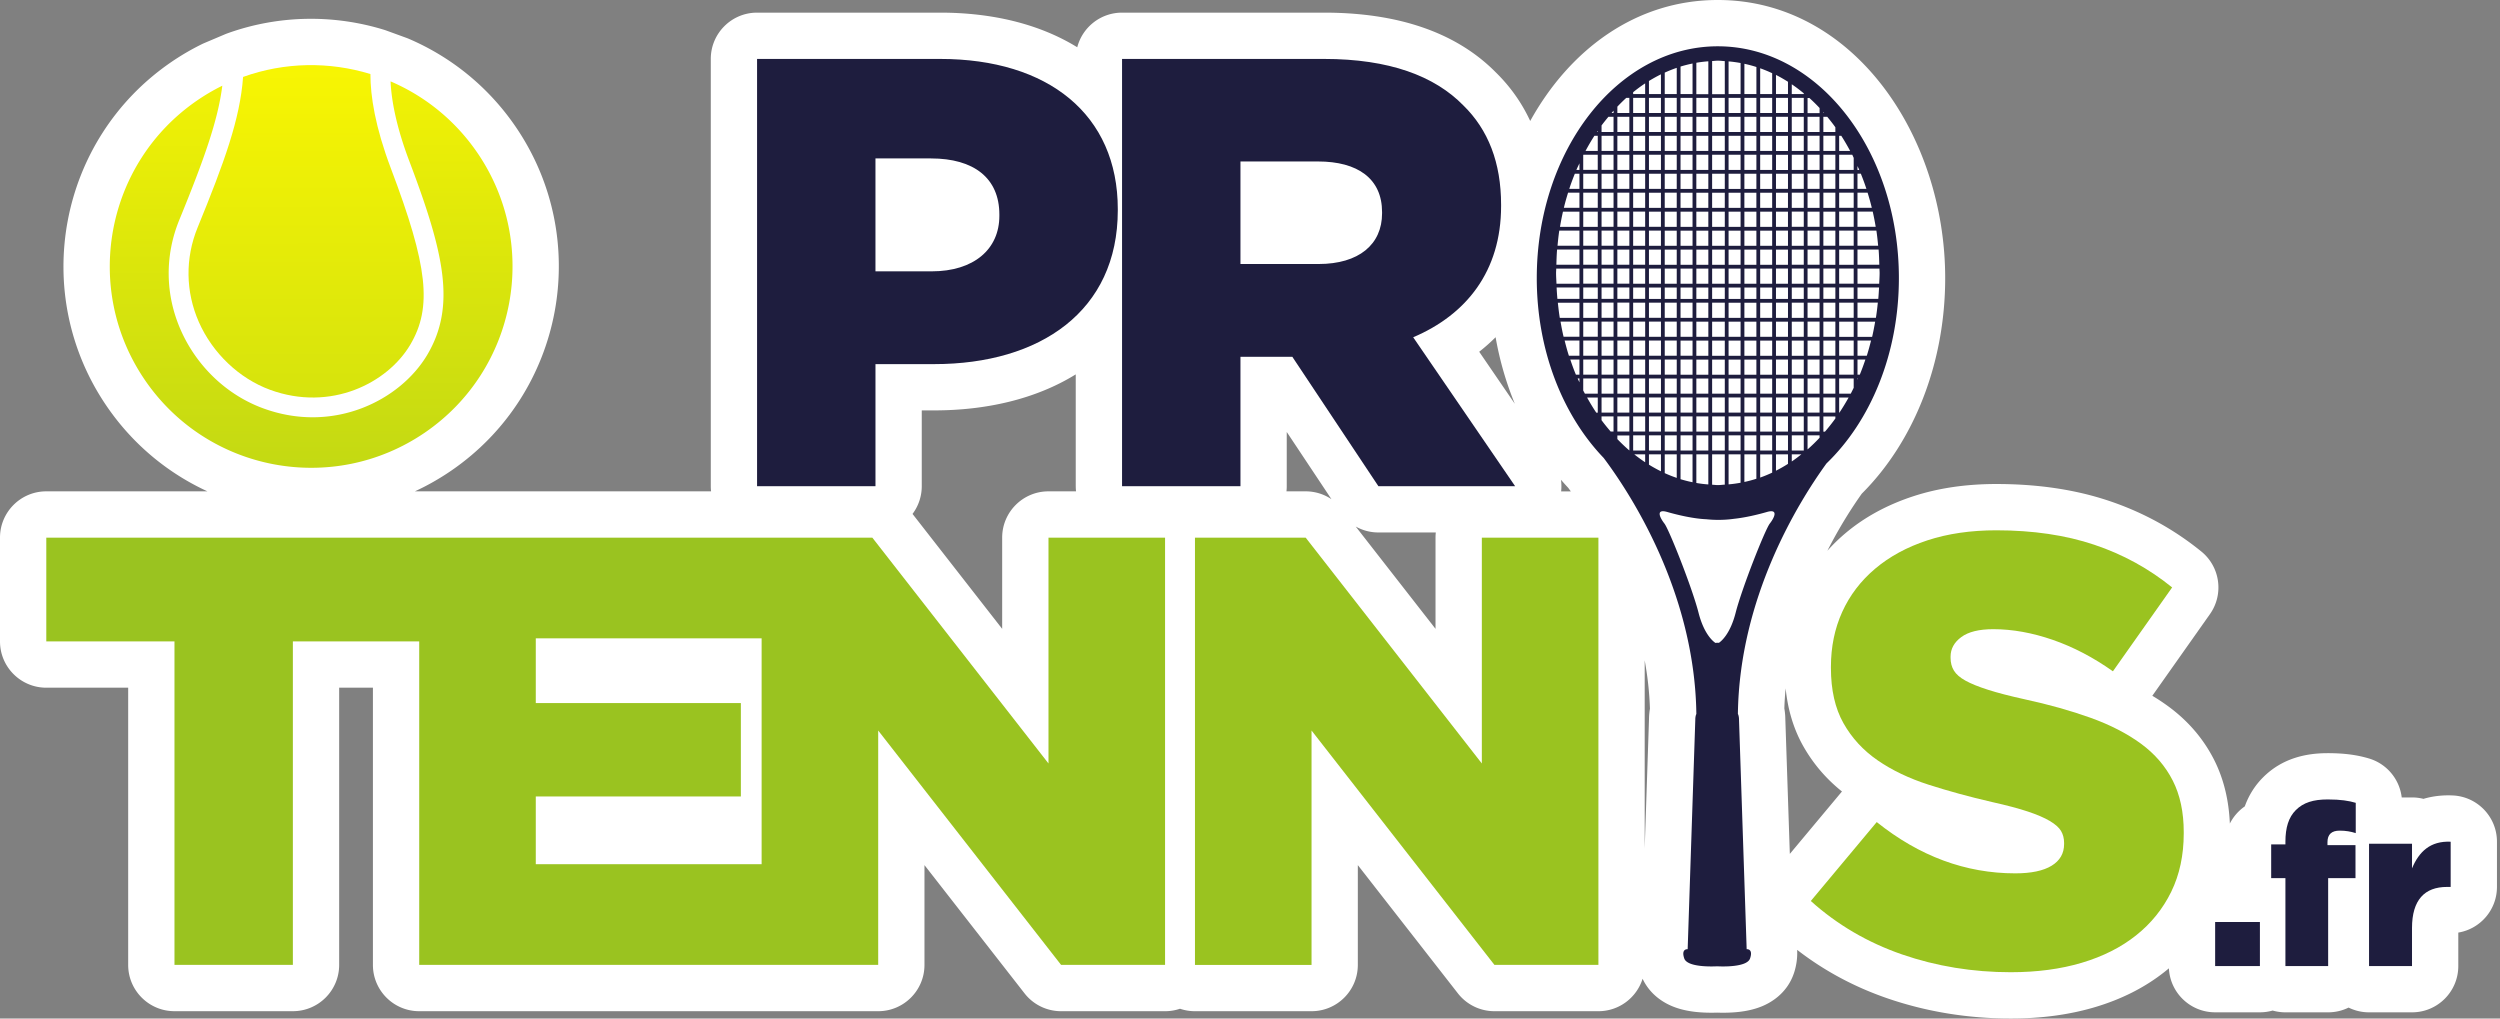 <svg width="162" height="66" viewBox="0 0 162 66" fill="none" xmlns="http://www.w3.org/2000/svg">
  <rect x="0" y="0" width="162" height="66" fill="#808080" stroke="none"/>
  <path fill-rule="evenodd" clip-rule="evenodd" d="M106.44 63.423c-.381 1.219-1.519 2.103-2.864 2.103h-6.738a3 3 0 0 1-2.365-1.154l-6.486-8.312v6.466c0 1.657-1.343 3-3 3h-7.554a2.995 2.995 0 0 1-.969-.16 2.994 2.994 0 0 1-.969.16h-6.738a3 3 0 0 1-2.365-1.154l-6.486-8.312v6.466c0 1.657-1.343 3-3 3H27.165c-1.657 0-3-1.343-3-3V44.563h-2.187v17.962c0 1.657-1.343 3-3 3h-7.672c-1.657 0-3-1.343-3-3V44.563H3c-1.657 0-3-1.343-3-3v-6.724c0-1.657 1.343-3 3-3h10.441c-2.545-1.171-4.817-3.024-6.516-5.503C1.914 19.026 3.78 9.038 11.089 4.028l.001-.001a16.149 16.149 0 0 1 1.992-1.165 2.987 2.987 0 0 1 .155-.071l1.345-.57a3.001 3.001 0 0 1 .154-.06C18.056.967 21.622.927 24.884 1.929c.049.015.098.032.147.049l1.305.476c.052.019.103.039.154.061 2.704 1.159 5.125 3.074 6.91 5.677 5.011 7.31 3.146 17.3-4.165 22.31a16.152 16.152 0 0 1-2.35 1.337h19.192a3.014 3.014 0 0 1-.018-.335V3.819c0-1.657 1.343-3 3-3h11.865c3.32 0 6.394.711 8.882 2.244.335-1.291 1.508-2.244 2.904-2.244h13.092c4.714 0 8.529 1.236 11.137 3.882.948.931 1.684 1.984 2.219 3.139C101.704 3.237 105.989-.001 111.317 0c8.783 0 14.731 8.799 14.731 18.019 0 5.517-2.024 10.599-5.406 13.973-.622.877-1.437 2.14-2.228 3.698.356-.401.744-.778 1.161-1.13l.001-.001c1.266-1.069 2.744-1.855 4.38-2.393 1.672-.55 3.487-.802 5.406-.802 2.632 0 5.08.346 7.302 1.092 2.196.736 4.195 1.831 5.98 3.28 1.226.995 1.471 2.77.56 4.06l-3.734 5.29c.361.216.708.446 1.041.69l.001.001c1.25.917 2.256 2.068 2.956 3.447.651 1.281.964 2.686 1.026 4.142.212-.418.519-.781.892-1.058.025-.018.051-.037.076-.054.018-.049.036-.097.055-.146.238-.609.6-1.206 1.133-1.738 1.254-1.252 2.803-1.565 4.185-1.565 1.077 0 1.903.114 2.677.345 1.125.337 1.935 1.292 2.106 2.426.003.017.005.034.007.05l.002.014.004.034h.667a3.004 3.004 0 0 1 .742.092c.609-.181 1.248-.25 1.897-.221 1.603.072 2.866 1.392 2.866 2.997v2.93c0 1.488-1.083 2.723-2.505 2.959v2.168c0 1.657-1.343 3-3 3h-2.784a2.987 2.987 0 0 1-1.325-.308c-.4.197-.85.308-1.325.308h-2.769c-.282 0-.56-.04-.827-.116-.262.075-.54.115-.826.115h-2.901c-1.607 0-2.919-1.264-2.996-2.851-.085.071-.17.141-.257.21-1.317 1.049-2.847 1.804-4.531 2.305-1.696.505-3.518.737-5.445.737-2.795 0-5.48-.435-8.037-1.317l-.003-.001c-2.128-.736-4.073-1.78-5.817-3.131.036.633-.099 1.193-.211 1.522l-.002.005c-.471 1.378-1.609 1.942-2.071 2.132-.55.226-1.089.314-1.44.356-.597.071-1.166.064-1.462.053-.293.01-.861.017-1.456-.054-.351-.042-.889-.13-1.437-.355-.42-.172-1.408-.656-1.936-1.788Zm-4.652-31.583c-.058-.081-.115-.157-.168-.23l-.007-.007a16.858 16.858 0 0 1-.462-.515c.035.249.038.502.01.753h.627Zm4.788 10.95v12.198l.28-8.407c0-.019.001-.04.001-.061.002-.084.008-.198.022-.33.006-.06.017-.151.037-.266-.035-1.078-.155-2.126-.34-3.133Zm9.404 12.543 3.329-3.986c.017-.02.033-.039.05-.059-1.022-.816-1.871-1.804-2.52-2.958-.643-1.145-.995-2.408-1.13-3.725-.041.428-.07.863-.084 1.302.02.114.031.204.037.262.015.135.022.25.024.336.001.026.001.05.002.072l.292 8.756ZM96.915 21.852c-.334.334-.688.648-1.062.942l2.308 3.372c-.56-1.356-.981-2.804-1.246-4.314Zm-7.595 12.652h3.72a3.014 3.014 0 0 0-.018.335v5.91l-5.171-6.629a2.999 2.999 0 0 0 1.469.384Zm-5.938-6.511 2.896 4.354a3 3 0 0 0-1.671-.508h-1.244c.012-.11.018-.222.018-.335v-3.511Zm-13.673 3.511c0 .113.006.225.018.335h-1.786c-1.657 0-3 1.343-3 3v5.91l-5.809-7.447a2.987 2.987 0 0 0 .598-1.798v-4.91h.797c3.358 0 6.569-.72 9.181-2.334v7.244Z" fill="#fff"/>
  <path d="M12.806 14.741c-.814 1.989-.785 4.165.08 6.128.89 2.018 2.615 3.658 4.613 4.39 3.929 1.439 7.615-.432 9.087-2.923 1.435-2.427 1.141-5.095-1.255-11.419-1.024-2.702-1.329-4.697-1.328-6.119-2.658-.816-5.558-.782-8.251.187-.198 2.733-1.209 5.512-2.946 9.757Z" fill="url(#paint0_linear_702_15523)"/>
  <path d="M30.925 9.889c-1.453-2.119-3.419-3.674-5.617-4.616.058 1.23.366 2.929 1.222 5.186 2.267 5.982 3.018 9.382 1.16 12.527-1.736 2.936-6.052 5.152-10.633 3.475-1.804-.66-3.37-1.902-4.473-3.511a9.697 9.697 0 0 1-.872-1.565c-1.008-2.284-1.042-4.816-.095-7.131 1.628-3.978 2.51-6.479 2.789-8.7a13.148 13.148 0 0 0-1.622.949C6.843 10.575 5.326 18.697 9.4 24.641c4.073 5.944 12.194 7.46 18.139 3.386s7.461-12.195 3.386-18.139Z" fill="url(#paint1_linear_702_15523)"/>
  <path fill-rule="evenodd" clip-rule="evenodd" d="M3 41.563h8.306v20.962h7.672V41.563h8.187v20.962h29.742V47.338l11.851 15.187h6.738v-27.686h-7.554v14.634L56.527 34.84H3v6.724Zm46.353-.198v14.634H34.719V51.609h13.289v-6.051H34.719v-4.192h14.634Z" fill="#9AC320"/>
  <path d="M84.608 34.84h-7.174v27.686h7.554V47.338l11.851 15.187h6.738v-27.686h-7.554v14.634L84.608 34.84Z" fill="#9AC320"/>
  <path d="M123.048 18.019C123.048 9.724 117.795 3 111.316 3c-6.479-.001-11.733 6.724-11.733 15.019-.001 4.705 1.691 8.903 4.336 11.656 1.681 2.239 5.903 8.645 6.005 16.593-.074.145-.068.365-.068.365l-.495 14.876s-.441-.047-.221.599c.2.584 1.832.524 2.132.509.301.016 1.933.076 2.132-.509.22-.646-.22-.6-.22-.6l-.496-14.875s.005-.225-.072-.371c.097-7.556 3.921-13.72 5.74-16.23 2.849-2.74 4.692-7.1 4.692-12.014Zm-8.988 12.928v-1.503h.777v1.183a8.633 8.633 0 0 1-.777.32Zm-9.255-2.731h.778v.977a11.224 11.224 0 0 1-.778-.74v-.237Zm-1.366-1.475a14.032 14.032 0 0 1-.597-.983h.694v.983h-.097Zm-2.606-9.056c0-.095.01-.186.011-.281h1.504v.983h-1.488c-.009-.235-.027-.465-.027-.702Zm17.321 10.285v-.983h.778v.13c-.214.297-.439.581-.673.853h-.105Zm-17.206-8.355h1.4v.984h-1.274c-.053-.323-.09-.652-.126-.984Zm1.646 0h.942v.984h-.942v-.984Zm0-5.897h.941v.984h-.941v-.984Zm-.246.984h-1.261c.056-.332.118-.661.193-.984h1.068v.984Zm14.898-8.354c.228.205.449.423.663.651v.332h-.779v-.983h.116Zm4.553 11.337c0 .237-.017.468-.027.702h-1.406l-.001-.983h1.424c.001.095.01.186.01.281Zm-.485 4.142h-.948v-.983h1.145c-.06.331-.12.661-.197.983Zm-1.194 0h-.942v-.983h.942v.983Zm-.942 4.914v-.983h.613c-.189.34-.388.667-.598.983h-.015Zm-.246-9.583h-.778v-.982h.778v.982Zm.246-.982h.942v.982h-.942v-.982Zm-3.316-6.143v.983h-.778v-.983h.778Zm-.779-.246v-.983h.778v.983h-.778Zm-6.184 7.617h.778v.983h-.778v-.983Zm-.246.983h-.778v-.983h.778v.983Zm3.114-2.211v.983h-.821v-.983h.821Zm-.821-.247v-.983h.821v.983h-.821Zm1.066.247h.778v.983h-.778v-.983Zm-1.311.982h-.778v-.983h.777l.001.983Zm0 .246v.983h-.778v-.983h.778Zm.245 0h.821v.983h-.821v-.983Zm1.066 0h.778v.983h-.778v-.983Zm.778 1.229v.737h-.778v-.737h.778Zm.246 0h.778v.738h-.778v-.738Zm-.246.983v.983h-.778v-.983h.778Zm.246 0h.778v.983h-.778v-.983Zm1.024 0h.777v.983h-.777v-.983Zm0-.245v-.738h.777v.738h-.777Zm0-.984v-.983h.777v.983h-.777Zm-.246 0h-.777v-.983h.777v.983Zm-.778-1.229v-.982h.778v.982h-.778Zm0-1.229v-.983h.778v.983h-.778Zm-.246 0h-.778v-.983h.778v.983Zm-.778-1.228v-.983h.778v.983h-.778Zm-.245 0h-.821v-.983h.821v.983Zm-1.067 0h-.777v-.983h.777v.983Zm0 .246v.983h-.777v-.983h.777Zm-1.023.983h-.778v-.983h.778v.983Zm0 .246v.983h-.778v-.983h.778Zm0 2.457v.737h-.778v-.737h.778Zm.246 0h.777v.737h-.777v-.737Zm1.023 0h.821v.737h-.821v-.737Zm.821.982v.983h-.821v-.983h.821Zm0 1.228v.983h-.821v-.983h.821Zm0 1.229v.983h-.821v-.983h.821Zm.245 0h.778v.983h-.778v-.983Zm0-.245v-.983h.778v.983h-.778Zm1.024-.984h.778v.983h-.778v-.983Zm1.024 0h.777v.983h-.777v-.983Zm1.023 0h.779v.983h-.779v-.983Zm0-.245v-.983h.779v.983h-.779Zm0-1.228.001-.738h.778v.738h-.779Zm0-.984v-.983h.778v.983h-.778Zm0-1.229v-.982h.778v.982h-.778Zm-.246 0h-.777v-.982h.777v.982Zm-.777-1.229v-.983h.777v.983h-.777Zm0-1.228v-.983h.777v.983h-.777Zm-.245 0h-.778v-.983h.778v.983Zm-.779-1.229v-.983h.778v.983h-.778Zm-.246 0h-.778v-.983h.778v.983Zm-1.023 0h-.821v-.983h.821v.983Zm-1.067 0h-.777v-.983h.777v.983Zm-1.023 0h-.778v-.983h.778v.983Zm0 .245v.983h-.778v-.983h.778Zm-1.024.984h-.778v-.983h.778v.983Zm0 .246v.983h-.778v-.983h.778Zm0 1.229v.983h-.778v-.983h.778Zm-1.024.982h-.777v-.983h.777v.983Zm.001.246v.983h-.778v-.983h.778Zm0 1.229v.737h-.778v-.737h.778Zm.245 0h.778v.737h-.778v-.737Zm.778.982v.983h-.778v-.983h.778Zm.246 0h.778v.983h-.778v-.983Zm1.024 0h.777v.983h-.777v-.983Zm.778 1.228v.983h-.778v-.983h.778Zm0 1.229v.983h-.778v-.983h.778Zm0 1.23v.982h-.778v-.982h.778Zm.245 0h.821v.982h-.821v-.982Zm1.066 0h.778v.982h-.778v-.982Zm1.024 0h.778v.982h-.778v-.982Zm0-.246v-.983h.778v.983h-.778Zm1.024-.983h.777v.983h-.777v-.983Zm1.023 0h.779v.983h-.779v-.983Zm1.025 0h.777v.983h-.777v-.983Zm0-.246v-.983h.777v.983h-.777Zm0-1.229v-.983h.777v.983h-.777Zm0-1.228v-.738h.777v.738h-.777Zm0-.984v-.983h.777v.983h-.777Zm0-1.229-.001-.982h.778v.982h-.777Zm-.001-1.229v-.983h.778v.983h-.778Zm-.245 0h-.778v-.983h.778v.983Zm-.779-1.228v-.983h.778v.983h-.778Zm0-1.229v-.983h.778v.983h-.778Zm-.246 0h-.777v-.983h.777v.983Zm-.777-1.229v-.984h.777v.984h-.777Zm-.245 0h-.778v-.984h.778v.984Zm-1.025 0h-.778v-.984h.778v.984Zm-1.023 0h-.821v-.984h.821v.984Zm-1.067 0h-.777v-.983h.777v.983Zm-1.023 0h-.778v-.983h.778v.983Zm-1.024 0h-.778v-.983h.778v.983Zm0 .245v.983h-.778v-.983h.778Zm-1.024.984h-.777v-.983h.777v.983Zm0 .245v.983h-.777v-.984l.777.001Zm0 1.229v.983h-.777v-.983h.777Zm-1.023.983h-.778v-.983h.778v.983Zm0 .246v.983h-.778v-.983h.778Zm0 1.228v.983h-.778v-.983h.778Zm0 1.229.001.737h-.779v-.737h.778Zm.001.981v.984h-.779v-.984h.779Zm.245 0h.778v.983h-.778v-.983Zm.778 1.229v.983h-.778v-.983h.778Zm.245 0h.778v.983h-.778v-.983Zm1.024 0h.778v.983h-.778v-.983Zm.778 1.229v.983h-.778v-.983h.778Zm0 1.23v.982h-.778v-.982h.778Zm0 1.229v.982h-.778v-.982h.778Zm.246 0h.777v.983h-.777v-.983Zm1.023 0h.821v.983h-.821v-.983Zm1.066 0h.778v.983h-.778v-.983Zm1.024 0h.778v.983h-.778v-.983Zm1.024 0h.777v.983h-.777v-.983Zm0-.247v-.982h.777v.982h-.777Zm1.023-.982h.779v.982h-.779v-.982Zm1.025 0h.777v.982h-.777v-.982Zm1.022 0h.778v.982h-.778v-.982Zm0-.246v-.983h.778v.983h-.778Zm0-1.229v-.983h.778v.983h-.778Zm0-1.229v-.983h.778v.983h-.778Zm0-1.228v-.738h.778v.738h-.778Zm0-.984v-.983h.779l-.001.983h-.778Zm0-1.229v-.982h.779v.982h-.779Zm0-1.229v-.983h.779v.983h-.779Zm0-1.229v-.982h.779v.982h-.779Zm-.245 0h-.778v-.983h.778v.983Zm-.778-1.228v-.983h.778v.983h-.778Zm0-1.229v-.984h.778v.984h-.778Zm-.245 0h-.778v-.984h.778v.984Zm-1.025-1.229h-.777v-.983h.777v.983Zm-1.022 0h-.778v-.983h.778v.983Zm-1.025 0h-.778v-.983h.778v.983Zm-1.023 0h-.821v-.983h.821v.983Zm-1.067 0h-.777v-.983h.777v.983Zm-1.023 0h-.778v-.983h.778v.983Zm-1.024 0h-.778v-.983h.778v.983Zm-1.024 0h-.777v-.983h.777v.983Zm0 .246v.983h-.777v-.983h.777Zm-1.023.983h-.778v-.983h.778v.983Zm0 .245v.983h-.778v-.983h.778Zm0 1.229v.984h-.778v-.984h.778Zm-1.024.984h-.777v-.984h.777v.984Zm0 .246v.983h-.777v-.983h.777Zm0 1.229v.983h-.777v-.983h.777Zm0 1.228.001.983h-.778v-.983h.777Zm.001 1.229v.737h-.778v-.737h.778Zm0 .981v.984h-.778v-.984h.778Zm0 1.229v.983h-.778v-.983h.778Zm.245 0h.779v.983h-.779v-.983Zm.779 1.229v.983h-.779v-.983h.779Zm.245 0h.778v.983h-.778v-.983Zm1.023 0h.778v.983h-.778v-.983Zm.778 1.23v.982h-.778v-.982h.778Zm0 1.229v.982h-.778v-.982h.778Zm0 1.228v.983h-.778v-.983h.778Zm.246 0h.778v.983h-.778v-.983Zm1.024 0h.777v.983h-.777v-.983Zm1.023 0h.821v.983h-.821v-.983Zm1.066 0h.778v.983h-.778v-.983Zm1.024 0h.778v.983h-.778v-.983Zm1.024 0h.777v.983h-.777v-.983Zm1.023 0h.779v.983h-.779v-.983Zm0-.246v-.983h.779v.983h-.779Zm1.025-.982h.777v.983h-.777v-.983Zm1.022 0h.778v.983h-.778v-.983Zm1.024 0h.778v.983h-.778v-.983Zm0-.247v-.982h.778v.982h-.778Zm0-1.228v-.983h.778v.983h-.778Zm0-1.229v-.983h.778v.983h-.778Zm0-1.229v-.983h.778v.983h-.778Zm0-1.228v-.738h.778v.738h-.778Zm0-.984v-.983h.778v.983h-.778Zm0-2.457v-.983h.778v.983h-.778Zm0-1.229v-.982h.778v.982h-.778Zm0-1.228v-.983h.778v.983h-.778Zm-.245 0h-.779v-.983h.779v.983Zm-.779-1.229v-.984h.779v.984h-.779Zm0-1.229v-.983h.779v.983h-.779Zm-.245 0h-.778v-.983h.778v.983Zm-.778-1.229v-.983h.778v.983h-.778Zm0-1.228v-.984h.778v.983l-.778.001Zm-.245 0h-.778v-.984h.778v.984Zm-1.025 0h-.777v-.984h.777v.984Zm0 .245v.983h-.777v-.983h.777Zm-1.022.983h-.778v-.983h.778v.983Zm-1.025 0h-.778v-.983h.778v.983Zm-1.023 0h-.821v-.983h.821v.983Zm-1.067 0h-.777v-.983h.777v.983Zm-1.023 0h-.778v-.983h.778v.983Zm-1.024 0h-.778v-.983h.778v.983Zm-.778-1.229v-.982h.778v.982h-.778Zm-.246 0h-.777v-.982h.777v.982Zm0 .246v.982h-.777v-.982h.777Zm-1.023.983h-.778v-.982h.778v.982Zm0 .246v.982h-.778v-.982h.778Zm-1.024.983h-.777v-.983h.777v.983Zm0 .246v.983h-.777v-.983h.777Zm0 1.228v.983h-.777v-.983h.777Zm-1.024.984h-.777v-.983h.777v.983Zm0 .245v.984h-.777v-.984h.777Zm0 1.229v.983h-.777v-.983h.777Zm0 1.229v.983h-.777v-.983h.777Zm0 1.228v.983h-.777v-.983h.777Zm0 1.229v.737h-.777v-.737h.777Zm0 .981v.984h-.777v-.984h.777Zm0 1.229v.983h-.777v-.983h.777Zm0 1.229v.983h-.777v-.983h.777Zm.247 0h.778v.983h-.778v-.983Zm.778 1.23v.982h-.778v-.982h.778Zm.245 0h.779v.982h-.779v-.982Zm1.024 0h.778v.982h-.778v-.982Zm.778 1.229v.982h-.778v-.982h.778Zm0 1.228v.983h-.778v-.983h.778Zm0 1.229v.983h-.778v-.983h.778Zm.245 0h.778v.983h-.778v-.983Zm1.024 0h.778v.983h-.778v-.983Zm1.024 0h.777v.983h-.777v-.983Zm1.023 0h.821v.983h-.821v-.983Zm1.066 0h.778v.983h-.778v-.983Zm1.024 0h.778v.983h-.778v-.983Zm1.024 0h.777v.983h-.777v-.983Zm1.023 0h.779v.983h-.779v-.983Zm1.025 0h.777v.983h-.777v-.983Zm0-.246v-.983h.777v.983h-.777Zm1.022-.982h.778v.983h-.778v-.983Zm1.024 0h.778v.983h-.778v-.983Zm1.777-.247h-.753v-.983h.942v.606c-.062.127-.124.253-.189.377Zm-.753-1.229v-.982h.942v.982h-.942Zm0-1.228v-.983h.942v.983h-.942Zm0-2.457v-.983h.942v.983h-.942Zm0-1.228v-.738h.942v.738h-.942Zm0-.984v-.983h.942v.983h-.942Zm2.602-1.229h-1.415v-.982h1.369c.027.323.036.652.046.982Zm-.075-1.229h-1.34v-.983h1.225c.05.323.082.653.115.983Zm-1.585 0h-.942v-.983h.942v.983Zm-.942-1.229v-.982h.942v.982h-.942Zm0-1.228v-.983h.942v.983h-.942Zm0-1.229v-.984h.942v.984h-.942Zm-.246 0h-.778v-.984h.778v.984Zm-.778-1.229v-.983h.778v.983h-.778Zm0-1.229v-.983h.778v.983h-.778Zm-.245 0h-.779v-.983h.779v.983Zm-.779-1.228v-.984h.779v.983l-.779.001Zm-.245-1.229h-.778v-.983h.778v.983Zm-1.023 0h-.778v-.983h.778v.983Zm-1.025 0h-.777v-.983h.777v.983Zm-1.022 0h-.778v-.983h.778v.983Zm0 .245v.983h-.778v-.983h.778Zm-1.025.984h-.778v-.984h.778v.984Zm-1.023-.001h-.821v-.983h.821v.983Zm-1.067 0h-.777v-.982h.777v.982Zm-1.023 0h-.778v-.982h.778v.982Zm-.778-1.228v-.983h.778v.983h-.778Zm-.246 0h-.778v-.983h.778v.983Zm-1.024 0h-.777v-.983h.777v.983Zm-1.023 0h-.778v-.983h.778v.983Zm0 .246v.982h-.778v-.982h.778Zm-1.024.982h-.777v-.982h.777v.982Zm0 .247v.982h-.777v-.982h.777Zm-1.024.982h-.777v-.982h.777v.982Zm0 .246v.982h-.777v-.982h.777Zm0 1.229v.983h-.777v-.983h.777Zm-1.023.983h-.941v-.983h.941v.983Zm0 .245v.983h-.941v-.983h.941Zm0 2.458v.983h-.941v-.983h.941Zm0 1.229.001.983h-.942v-.983h.941Zm.001 1.228v.983h-.942v-.983h.942Zm0 1.229v.737h-.942v-.737h.942Zm0 2.21v.983h-.942v-.983h.942Zm0 1.229v.983h-.942v-.983h.942Zm0 1.23v.982h-.942v-.982h.942Zm.245 0h.777v.982h-.777v-.982Zm.777 1.229v.982h-.777v-.982h.777Zm.247 0h.778v.982h-.778v-.982Zm1.023 0h.779v.982h-.779v-.982Zm.779 1.228v.983h-.779v-.983h.779Zm0 1.229v.983h-.779v-.983h.779Zm0 1.229v.983h-.779v-.983h.779Zm.245 0h.778v.983h-.778v-.983Zm1.023 0h.778v.983h-.778v-.983Zm1.024 0h.778v.983h-.778v-.983Zm1.024 0h.777v.983h-.777v-.983Zm1.023 0h.821v.983h-.821v-.983Zm1.066 0h.778v.983h-.778v-.983Zm1.024 0h.778v.983h-.778v-.983Zm1.024 0h.777v.983h-.777v-.983Zm1.023 0h.779v.983h-.779v-.983Zm1.025 0h.777v.983h-.777v-.983Zm1.022 0h.778v.157c-.25.266-.509.519-.778.755v-.912Zm0-.246v-.983h.778v.983h-.778Zm3.236-3.365v-.076h.034c-.011.026-.023.05-.034.076Zm0-.322v-.982h.513c-.113.333-.232.663-.364.982h-.149Zm0-1.228v-.983h.879c-.085.331-.173.663-.276.983h-.603Zm1.193-2.457h-1.193v-.983h1.318c-.035.331-.072.66-.125.983Zm-1.193-1.228v-.738h1.398c-.014.247-.028.493-.05.738h-1.348Zm-.001-4.67v-.982h.988c.074.322.137.651.193.982h-1.181Zm0-1.228v-.983h.655c.101.322.192.649.274.983h-.929Zm0-1.229v-.984h.218c.129.321.25.648.361.984h-.579Zm0-1.229v-.252c.038.085.08.166.116.252h-.116Zm-.245 0h-.942v-.983h.849c.033.065.06.135.093.201v.782Zm-.23-1.229h-.712v-.983h.137c.202.316.394.644.575.983Zm-.958-1.228h-.778v-.984h.253c.181.219.357.443.525.677v.306Zm-.778-1.229v-.056c.016.018.031.038.047.056h-.047Zm-1.269-1.229h-.778V5.461c.267.181.525.378.778.586v.054Zm-1.023 0h-.778v-1.24c.265.134.523.284.778.444v.796Zm-1.025 0h-.777V4.424c.264.094.522.201.777.32v1.358Zm-1.022 0h-.778V4.133c.263.058.522.126.778.209V6.102Zm-1.025 0h-.778V3.978c.263.023.522.058.778.105V6.102Zm0 .246v.983h-.778v-.983h.778Zm-1.023.983h-.821v-.983h.821v.983Zm-1.067 0h-.777v-.983h.777v.983Zm-.777-1.229V4.067c.256-.045.516-.075.777-.095V6.102h-.777Zm-.246 0h-.778V4.313c.256-.079.515-.143.778-.198v1.986Zm-1.024 0h-.778V4.705a8.697 8.697 0 0 1 .778-.309v1.706Zm-1.024 0h-.777v-.847c.254-.157.513-.3.777-.431V6.102Zm-1.023 0h-.778v-.12c.253-.205.511-.396.778-.573v.692Zm-1.221.246h.197v.983h-.777v-.413c.189-.198.381-.39.58-.57Zm-.827.983h-.128c.044-.05.084-.104.128-.153v.153Zm-.334.246h.334v.982h-.777v-.423c.143-.194.293-.377.443-.559Zm-.689.982h-.048l.048-.068v.068Zm0 .247v.982h-.794c.182-.338.372-.666.576-.982h.218Zm-.931 1.228h.93v.982h-.941v-.957c.004-.008.007-.017.011-.025Zm-.256.983h-.198c.062-.145.132-.284.198-.426v.426Zm0 .246v.983h-.66c.11-.335.232-.662.362-.983h.298Zm-.736 1.228h.736v.983h-1.01c.081-.333.174-.66.274-.983Zm-.57 2.458h1.306v.983h-1.42c.031-.331.064-.66.114-.983Zm1.306 1.229v.983h-1.495c.01-.33.019-.66.046-.983h1.449Zm0 2.457v.737h-1.429a19.689 19.689 0 0 1-.05-.737h1.479Zm0 2.21v.983h-1.028c-.078-.322-.139-.652-.198-.983h1.226Zm0 1.229v.983h-.684c-.105-.32-.191-.651-.276-.983h.96Zm0 1.23v.982h-.229c-.134-.319-.252-.649-.365-.982h.594Zm0 1.229v.25c-.039-.083-.079-.165-.115-.25h.115Zm.246 0h.942v.982h-.835c-.035-.067-.073-.133-.108-.201l.001-.781Zm1.187 1.228h.777v.983h-.777v-.983Zm1.024 0h.778v.983h-.778v-.983Zm.778 1.229v.983h-.778v-.983h.778Zm1.024 2.457v.517a10.349 10.349 0 0 1-.709-.517h.709Zm.245 0h.778v1.103a9.454 9.454 0 0 1-.778-.432v-.671Zm1.023 0h.778v1.529a8.588 8.588 0 0 1-.778-.309v-1.22Zm1.024 0h.778v1.81a7.966 7.966 0 0 1-.778-.198v-1.612Zm1.024 0h.777v1.953a8 8 0 0 1-.777-.095v-1.859Zm1.023 0h.821v1.964c-.15.008-.299.03-.451.03-.125 0-.246-.019-.37-.024v-1.97Zm1.066 0h.778v1.843a8.037 8.037 0 0 1-.778.105v-1.948Zm1.024-.001h.778v1.585a8.206 8.206 0 0 1-.778.209v-1.794Zm2.047 0h.779v.62a9.354 9.354 0 0 1-.779.444v-1.065Zm1.025 0h.625c-.205.163-.412.32-.625.465v-.465Zm-4.341-25.482V6.102h-.821V3.955c.124-.005.245-.024.37-.024.152 0 .3.021.451.03Zm-7.986 23.272v-.247h.777v.983h-.186c-.203-.237-.402-.48-.591-.736Zm10.903 6.698c-.307.396-1.802 4.174-2.212 5.776-.352 1.378-.93 1.847-1.085 1.953-.031-.008-.183-.005-.223.008-.133-.086-.736-.543-1.098-1.961-.409-1.602-1.904-5.38-2.21-5.776-.308-.395-.575-.969.183-.751.681.197 1.71.438 2.521.47.249.027.514.042.791.042.362 0 .707-.025 1.018-.07.731-.077 1.554-.275 2.13-.442.758-.217.492.356.185.751Z" fill="#1E1D3E"/>
  <path d="M130.312 63c-2.478 0-4.832-.385-7.059-1.153-2.228-.77-4.2-1.924-5.913-3.463l4.272-5.114c2.769 2.215 5.76 3.323 8.978 3.323 1.027 0 1.813-.164 2.353-.493.54-.33.81-.797.81-1.403v-.079c0-.289-.066-.546-.197-.77-.133-.224-.376-.44-.732-.651-.356-.21-.831-.414-1.425-.611-.593-.198-1.364-.402-2.314-.614-1.477-.341-2.847-.717-4.113-1.124-1.265-.407-2.367-.934-3.303-1.58-.935-.645-1.674-1.447-2.214-2.408-.541-.961-.811-2.152-.811-3.574v-.079c0-1.289.243-2.475.731-3.553.489-1.079 1.201-2.013 2.136-2.803.936-.79 2.063-1.402 3.383-1.836 1.318-.433 2.808-.651 4.468-.651 2.373 0 4.49.312 6.348.936 1.859.623 3.54 1.546 5.044 2.765l-3.837 5.435c-1.266-.897-2.565-1.575-3.895-2.037-1.333-.46-2.617-.692-3.858-.692-.923 0-1.614.171-2.076.514-.461.342-.691.763-.691 1.263v.079c0 .316.072.592.217.829.145.237.395.455.751.651.357.198.844.395 1.464.592.618.198 1.404.401 2.353.611 1.582.343 3.011.744 4.292 1.204 1.278.461 2.365 1.021 3.263 1.679.896.658 1.582 1.454 2.057 2.388.475.934.712 2.047.712 3.337v.079c0 1.421-.271 2.685-.811 3.79-.541 1.106-1.3 2.047-2.275 2.823-.976.777-2.149 1.369-3.519 1.777-1.373.409-2.901.612-4.589.612Z" fill="#9AC320"/>
  <path d="M49.058 3.819h11.865c7.001 0 11.51 3.599 11.51 9.73v.079c0 6.526-5.024 9.967-11.905 9.967H56.731v7.91h-7.673V3.819ZM60.369 17.583c2.729 0 4.39-1.424 4.39-3.599v-.079c0-2.373-1.661-3.639-4.43-3.639h-3.599v7.317h3.638ZM72.709 3.819h13.092c4.232 0 7.159 1.108 9.018 3.006 1.622 1.582 2.452 3.718 2.452 6.447v.079c0 4.232-2.254 7.04-5.696 8.504l6.605 9.65h-8.86l-5.577-8.385h-3.361v8.385h-7.673V3.819Zm12.735 13.289c2.61 0 4.114-1.266 4.114-3.283v-.079c0-2.175-1.582-3.283-4.153-3.283h-5.023v6.644h5.062ZM143.541 59.744h2.901v2.856h-2.901v-2.856ZM148.095 56.902h-.923v-2.183h.923v-.175c0-.909.205-1.583.675-2.051.484-.484 1.128-.689 2.065-.689.85 0 1.377.088 1.817.219v1.963c-.323-.103-.645-.161-1.041-.161-.513 0-.791.234-.791.747v.191h1.816v2.139h-1.772v5.699h-2.769V56.902ZM153.514 54.675h2.784v1.596c.454-1.084 1.187-1.787 2.505-1.728v2.93h-.234c-1.451 0-2.271.835-2.271 2.666v2.461h-2.784v-7.926Z" fill="#1E1D3E"/>
  <defs>
    <linearGradient id="paint0_linear_702_15523" x1="81.268" y1="80.285" x2="81.21" y2="-.403" gradientUnits="userSpaceOnUse">
      <stop offset=".2" stop-color="#9AC320"/>
      <stop offset="1" stop-color="#FFF900"/>
    </linearGradient>
    <linearGradient id="paint1_linear_702_15523" x1="81.14" y1="66.953" x2="81.066" y2="-2.458" gradientUnits="userSpaceOnUse">
      <stop offset=".2" stop-color="#9AC320"/>
      <stop offset="1" stop-color="#FFF900"/>
    </linearGradient>
  </defs>
</svg>
